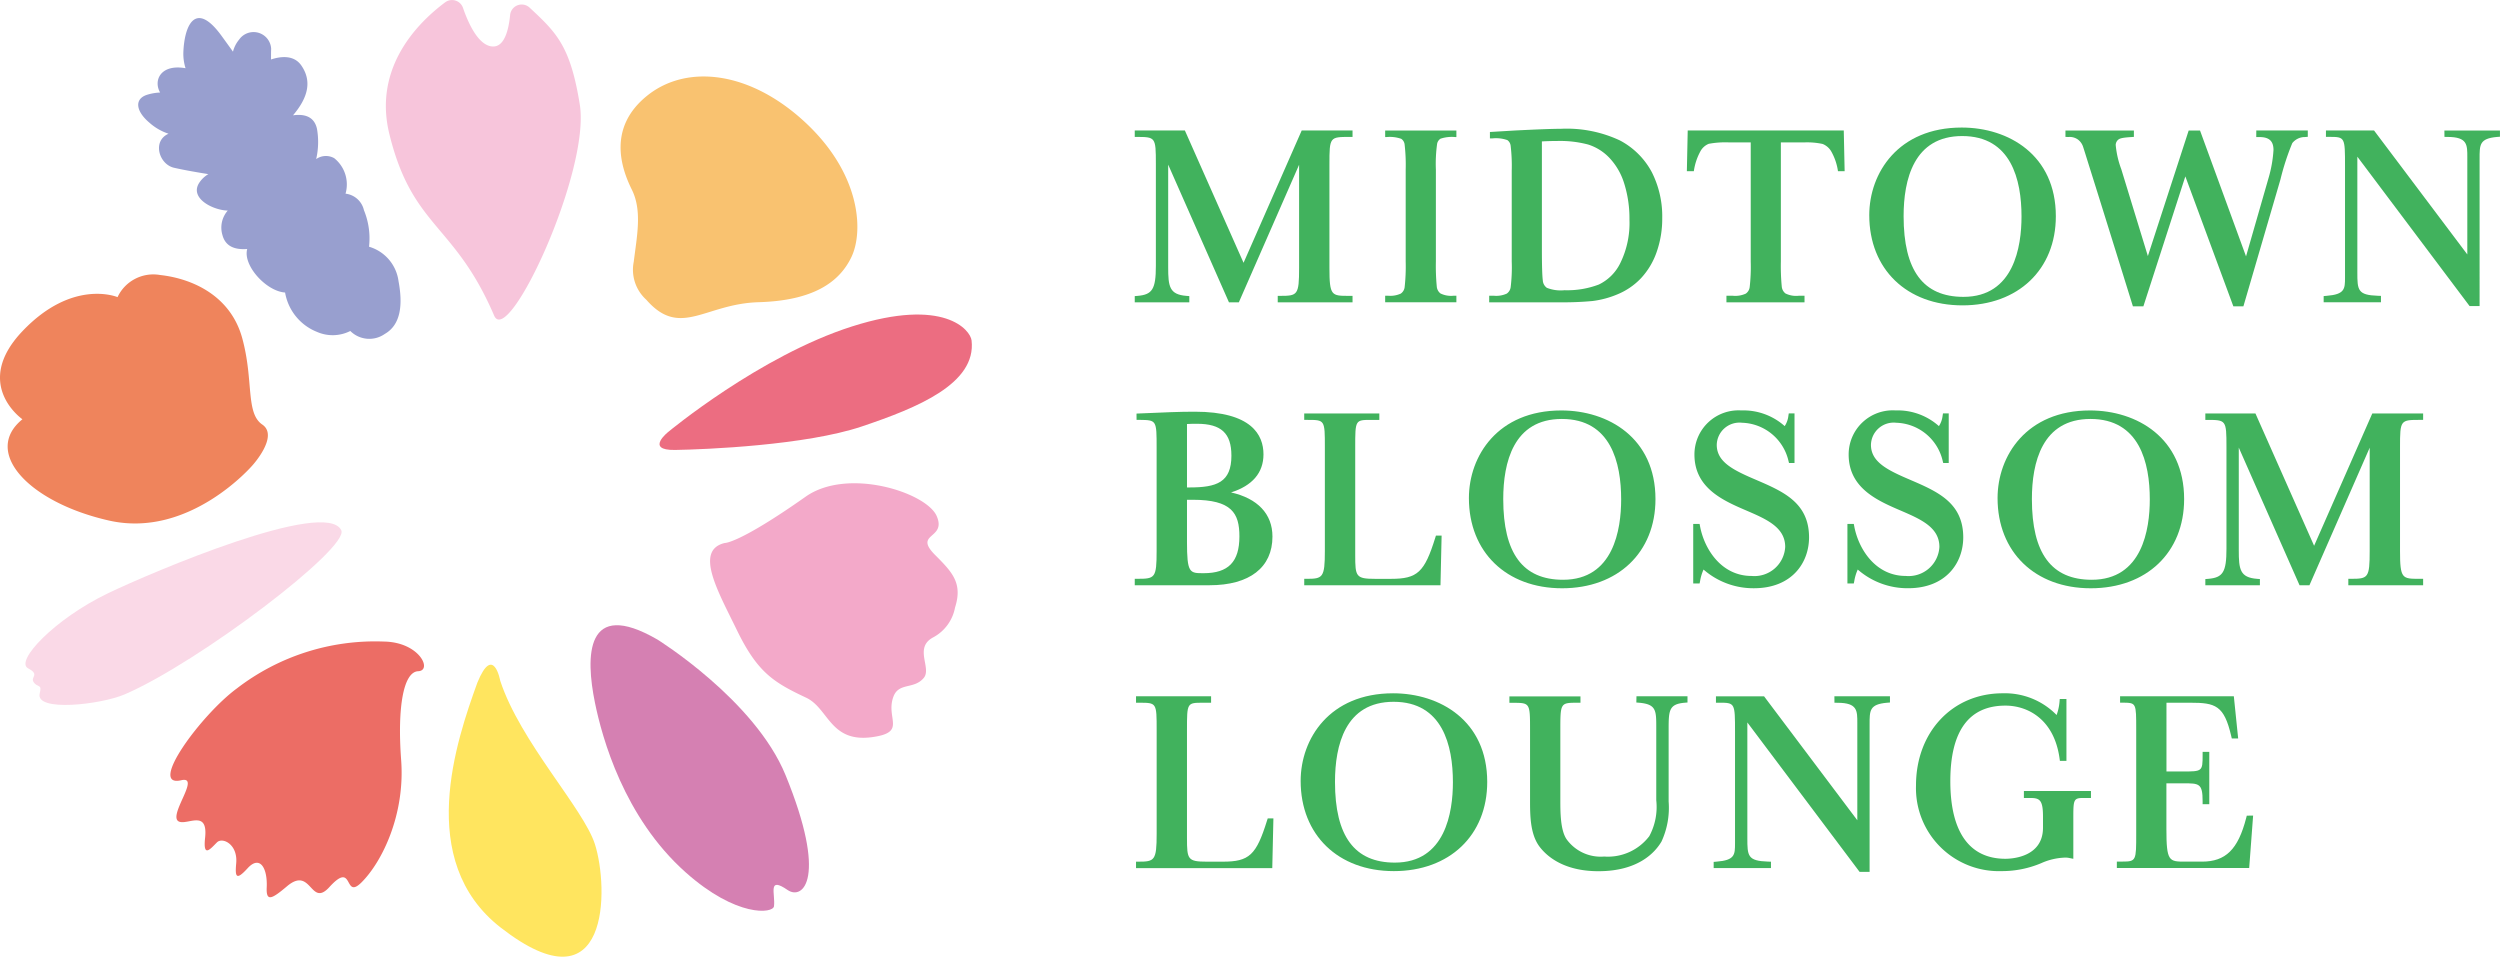 <svg xmlns="http://www.w3.org/2000/svg" width="235.185" height="90" viewBox="0 0 235.185 90">
  <g id="グループ_1347" data-name="グループ 1347" transform="translate(367.921 -695.052)">
    <g id="グループ_1351" data-name="グループ 1351" transform="translate(-261.167 707.051)">
      <g id="グループ_1348" data-name="グループ 1348" transform="translate(0 26.614)">
        <path id="パス_1307" data-name="パス 1307" d="M-238.15,731.6l-.069-.03c-2.111-.9-3.605-1.666-3.605-3.254a2.14,2.14,0,0,1,2.383-2.077,4.629,4.629,0,0,1,4.358,3.562l.057.224h.517v-4.664h-.541l-.039.255a2.2,2.2,0,0,1-.343.94,5.822,5.822,0,0,0-4.077-1.476,4.146,4.146,0,0,0-4.414,4.154c0,3.17,2.735,4.341,4.93,5.282,1.855.8,3.608,1.564,3.608,3.4a2.9,2.9,0,0,1-3.161,2.736c-2.854,0-4.441-2.529-4.846-4.651l-.046-.242h-.6v5.6h.6l.048-.24a4.379,4.379,0,0,1,.323-1.07,7.112,7.112,0,0,0,4.736,1.758c3.585,0,5.19-2.406,5.19-4.79C-233.147,733.747-235.577,732.706-238.15,731.6Z" transform="translate(296.572 -725.082)" fill="#41b25d"/>
        <path id="パス_1308" data-name="パス 1308" d="M-226.868,731.6l-.069-.03c-2.111-.9-3.605-1.666-3.605-3.254a2.14,2.14,0,0,1,2.383-2.077A4.628,4.628,0,0,1-223.8,729.8l.057.224h.517v-4.664h-.541l-.039.255a2.2,2.2,0,0,1-.343.94,5.822,5.822,0,0,0-4.077-1.476,4.145,4.145,0,0,0-4.413,4.154c0,3.17,2.734,4.341,4.928,5.282,1.855.8,3.608,1.564,3.608,3.4a2.9,2.9,0,0,1-3.161,2.736c-2.854,0-4.441-2.529-4.846-4.651l-.046-.242h-.6v5.6h.6l.048-.24a4.381,4.381,0,0,1,.323-1.07,7.112,7.112,0,0,0,4.736,1.758c3.585,0,5.19-2.406,5.19-4.79C-221.865,733.747-224.3,732.706-226.868,731.6Z" transform="translate(299.796 -725.082)" fill="#41b25d"/>
        <path id="パス_1309" data-name="パス 1309" d="M-275.841,732.767c2-.63,3.051-1.848,3.051-3.58,0-1.831-1.12-4.014-6.459-4.014-1.494,0-2.784.063-5.2.165l-.285.013.005.591.294,0c1.593.023,1.593.023,1.593,2.642v9.69c0,2.546-.153,2.619-1.795,2.619h-.262v.606h7.035c3.761,0,5.919-1.668,5.919-4.577C-271.943,734.793-273.34,733.33-275.841,732.767Zm.035-3.463c0,2.518-1.384,2.995-3.936,2.995h-.243v-5.967c.325-.022.63-.022.949-.022C-276.774,726.31-275.807,727.2-275.807,729.3Zm-4.179,8.066v-3.911h.549c3.665,0,4.382,1.263,4.382,3.442,0,2.4-1.04,3.465-3.371,3.465C-279.748,740.366-279.986,740.366-279.986,737.37Z" transform="translate(284.896 -725.056)" fill="#41b25d"/>
        <path id="パス_1310" data-name="パス 1310" d="M-260.174,737c-1.012,3.247-1.674,3.86-4.161,3.86h-1.5c-1.807,0-1.867-.22-1.867-2.219V728.48c0-2.572,0-2.572,1.5-2.572h.768V725.3H-272.5v.607h.3c1.642,0,1.642,0,1.642,2.572v9.76c0,2.521-.2,2.619-1.725,2.619h-.215v.606h12.817l.107-4.674h-.534Z" transform="translate(288.439 -725.019)" fill="#41b25d"/>
        <path id="パス_1311" data-name="パス 1311" d="M-251.758,725.082c-5.973,0-8.693,4.274-8.693,8.246,0,5.074,3.522,8.482,8.764,8.482s8.787-3.371,8.787-8.387C-242.9,727.661-247.349,725.082-251.758,725.082Zm.048.8c4.612,0,5.582,4.113,5.582,7.564,0,2.825-.71,7.564-5.465,7.564-3.787,0-5.628-2.483-5.628-7.589C-257.221,729.982-256.266,725.882-251.71,725.882Z" transform="translate(291.883 -725.082)" fill="#41b25d"/>
        <path id="パス_1312" data-name="パス 1312" d="M-213.079,725.082c-5.974,0-8.693,4.274-8.693,8.246,0,5.074,3.522,8.482,8.763,8.482,5.256,0,8.788-3.371,8.788-8.387C-204.221,727.661-208.67,725.082-213.079,725.082Zm.046.8c4.613,0,5.582,4.113,5.582,7.564,0,2.825-.71,7.564-5.463,7.564-3.788,0-5.629-2.483-5.629-7.589C-218.543,729.982-217.587,725.882-213.032,725.882Z" transform="translate(302.937 -725.082)" fill="#41b25d"/>
        <path id="パス_1313" data-name="パス 1313" d="M-196.339,737.75l-5.52-12.449h-4.712v.607h.121c1.831,0,1.866,0,1.866,2.525v9.619c0,2.182-.343,2.691-1.714,2.808l-.273.022v.582h5.133v-.584l-.274-.021c-1.6-.127-1.713-.881-1.713-2.691v-9.654l5.717,12.949h.931l5.668-12.939v9.714c0,2.546-.149,2.619-1.772,2.619h-.238v.606h7.037v-.606h-.355c-1.612,0-1.819,0-1.819-2.619v-9.76c0-2.572.036-2.572,1.913-2.572h.261V725.3h-4.782Z" transform="translate(307.282 -725.019)" fill="#41b25d"/>
      </g>
      <g id="グループ_1349" data-name="グループ 1349" transform="translate(0.114 53.222)">
        <path id="パス_1314" data-name="パス 1314" d="M-272.483,757.693c-1.012,3.247-1.674,3.86-4.161,3.86h-1.5c-1.807,0-1.867-.22-1.867-2.219V749.173c0-2.572,0-2.572,1.5-2.572h.768v-.607h-7.062v.607h.3c1.642,0,1.642,0,1.642,2.572v9.761c0,2.521-.2,2.619-1.726,2.619h-.215v.606h12.817l.107-4.674h-.534Z" transform="translate(284.807 -745.713)" fill="#41b25d"/>
        <path id="パス_1315" data-name="パス 1315" d="M-264.067,745.776c-5.973,0-8.693,4.274-8.693,8.246,0,5.074,3.522,8.482,8.764,8.482s8.787-3.371,8.787-8.387C-255.209,748.355-259.658,745.776-264.067,745.776Zm.048.8c4.612,0,5.582,4.113,5.582,7.564,0,2.825-.71,7.564-5.465,7.564-3.788,0-5.628-2.483-5.628-7.589C-269.53,750.676-268.575,746.576-264.019,746.576Z" transform="translate(288.25 -745.776)" fill="#41b25d"/>
        <path id="パス_1316" data-name="パス 1316" d="M-245.545,746.58l.274.021c1.627.147,1.6.746,1.6,2.408v6.762a5.8,5.8,0,0,1-.656,3.384,4.891,4.891,0,0,1-4.244,1.915,3.956,3.956,0,0,1-3.54-1.632c-.584-.867-.584-2.567-.584-3.692V749.22c0-2.6,0-2.618,1.6-2.618l.294,0v-.6h-6.685v.607h.3c1.642,0,1.642,0,1.642,2.572v6.55c0,1.416,0,3.177.858,4.363.647.88,2.23,2.356,5.578,2.356,3.72,0,5.309-1.742,5.925-2.781a7.56,7.56,0,0,0,.676-3.772V749.22c0-1.873,0-2.484,1.5-2.619l.274-.022v-.584h-4.8Z" transform="translate(292.614 -745.713)" fill="#41b25d"/>
        <path id="パス_1317" data-name="パス 1317" d="M-231.181,746.6l.292.006c1.884,0,1.859.753,1.859,1.913v9.139l-8.772-11.66h-4.527v.6l.294,0c1.5,0,1.5.023,1.5,2.736v10.49c0,1.078-.014,1.593-1.738,1.727l-.271.023v.581h5.391v-.6l-.288-.009c-1.916-.064-1.934-.541-1.934-2.219V748.455l10.56,14.058h.94V748.657c0-1.329-.017-1.909,1.642-2.056l.274-.022v-.584h-5.227Z" transform="translate(296.887 -745.713)" fill="#41b25d"/>
        <path id="パス_1318" data-name="パス 1318" d="M-217.591,755.625h.638c.886,0,1.161.243,1.161,1.772v1.022c0,2.784-2.946,2.925-3.536,2.925-3.391,0-5.182-2.524-5.182-7.3,0-4.718,1.744-7.109,5.182-7.109,2.124,0,4.577,1.3,5.09,4.941l.036.256h.615v-5.817h-.63l-.022.274a4.763,4.763,0,0,1-.273,1.231,6.8,6.8,0,0,0-5.075-2.044c-4.724,0-8.152,3.646-8.152,8.67a7.805,7.805,0,0,0,8.081,8.058,9.477,9.477,0,0,0,3.706-.751,5.923,5.923,0,0,1,2.221-.52,1.733,1.733,0,0,1,.435.041l.357.072V757.7c0-1.907-.012-2.077.959-2.077h.7v-.654h-6.309Z" transform="translate(301.117 -745.776)" fill="#41b25d"/>
        <path id="パス_1319" data-name="パス 1319" d="M-200.818,757.225l-.058.224c-.762,2.953-1.929,4.1-4.157,4.1h-1.552c-1.556,0-1.795,0-1.795-3.09v-4.277h1.607c1.462,0,1.8,0,1.8,1.669l0,.294h.627v-4.922h-.626l0,.294c0,1.552-.03,1.552-1.913,1.552h-1.489V746.6h2.241c2.363,0,3.182.243,3.85,3.132l.054.23h.6l-.408-3.969h-10.7v.6l.294,0c1.223.022,1.223.022,1.223,2.524v9.808c0,2.521,0,2.619-1.29,2.619h-.532v.606h12.45l.37-4.934Z" transform="translate(305.314 -745.713)" fill="#41b25d"/>
      </g>
      <g id="グループ_1350" data-name="グループ 1350">
        <path id="パス_1320" data-name="パス 1320" d="M-266.577,705.217h.125a3.25,3.25,0,0,1,1.389.166.746.746,0,0,1,.316.545,16.594,16.594,0,0,1,.1,2.343v8.648a17.805,17.805,0,0,1-.1,2.429.863.863,0,0,1-.36.594,2.371,2.371,0,0,1-1.22.2h-.251v.619h6.7v-.619h-.251a2.244,2.244,0,0,1-1.252-.217.921.921,0,0,1-.342-.648,20.413,20.413,0,0,1-.084-2.361v-8.648a13.573,13.573,0,0,1,.113-2.389.717.717,0,0,1,.327-.51,3.392,3.392,0,0,1,1.364-.154h.125V704.6h-6.7Z" transform="translate(290.132 -704.322)" fill="#41b25d"/>
        <path id="パス_1321" data-name="パス 1321" d="M-246.678,705.567a11.78,11.78,0,0,0-5.55-1.092c-.747,0-2.2.054-4.332.161l-2.338.14v.6h.251a3.281,3.281,0,0,1,1.385.161.752.752,0,0,1,.315.547,15.983,15.983,0,0,1,.1,2.348v8.521a15.4,15.4,0,0,1-.1,2.426.879.879,0,0,1-.365.6,2.37,2.37,0,0,1-1.22.2h-.435v.619h6.693a28.984,28.984,0,0,0,3.041-.123,8.79,8.79,0,0,0,2.336-.629,6.412,6.412,0,0,0,2.191-1.493,6.921,6.921,0,0,0,1.483-2.458,9.42,9.42,0,0,0,.535-3.23,9.209,9.209,0,0,0-.981-4.311A7.2,7.2,0,0,0-246.678,705.567Zm-7.247,13.151c-.055-.428-.084-1.416-.084-2.935V705.662c.5-.027.989-.041,1.47-.041a10.282,10.282,0,0,1,2.888.337,4.72,4.72,0,0,1,1.987,1.245,6.111,6.111,0,0,1,1.393,2.4,11,11,0,0,1,.5,3.432,8.525,8.525,0,0,1-.842,4.032,4.338,4.338,0,0,1-2.042,2.06,8.356,8.356,0,0,1-3.225.534,3.524,3.524,0,0,1-1.661-.225A.923.923,0,0,1-253.924,718.718Z" transform="translate(292.307 -704.358)" fill="#41b25d"/>
        <path id="パス_1322" data-name="パス 1322" d="M-198.855,705.217h.3c.914,0,1.322.375,1.322,1.218a11.808,11.808,0,0,1-.459,2.617l-2.124,7.39-4.328-11.841h-1.067l-3.839,11.812-2.5-8.169a8.678,8.678,0,0,1-.526-2.285.677.677,0,0,1,.243-.5c.144-.107.319-.184,1.189-.24l.278-.018v-.6h-6.438v.6l.285.012a1.314,1.314,0,0,1,.889.238,1.371,1.371,0,0,1,.483.675c.057.158.373,1.183.666,2.114,1.192,3.782,4.023,12.9,4.023,12.9h.986l3.947-12.223,4.516,12.223h.946l3.485-11.936a23.553,23.553,0,0,1,1.113-3.416,1.507,1.507,0,0,1,1.183-.573l.276-.021v-.6h-4.844Z" transform="translate(304.355 -704.322)" fill="#41b25d"/>
        <path id="パス_1323" data-name="パス 1323" d="M-274.664,717.048l-5.52-12.449H-284.9v.607h.121c1.831,0,1.866,0,1.866,2.525v9.619c0,2.182-.343,2.691-1.714,2.808l-.273.022v.584h5.133v-.585l-.274-.021c-1.6-.126-1.713-.881-1.713-2.691v-9.654l5.717,12.951h.93l5.669-12.94v9.714c0,2.546-.15,2.619-1.772,2.619h-.238v.607h7.037v-.607h-.355c-1.612,0-1.819,0-1.819-2.619v-9.761c0-2.572.036-2.572,1.913-2.572h.261V704.6h-4.783Z" transform="translate(284.896 -704.323)" fill="#41b25d"/>
        <path id="パス_1324" data-name="パス 1324" d="M-222.464,704.384c-5.974,0-8.695,4.275-8.695,8.246,0,5.074,3.522,8.482,8.764,8.482s8.788-3.371,8.788-8.387C-213.607,706.963-218.055,704.384-222.464,704.384Zm.046.8c4.613,0,5.582,4.113,5.582,7.564,0,2.825-.71,7.564-5.463,7.564-3.788,0-5.629-2.483-5.629-7.589C-227.929,709.284-226.972,705.184-222.418,705.184Z" transform="translate(300.254 -704.384)" fill="#41b25d"/>
        <path id="パス_1325" data-name="パス 1325" d="M-186.552,705.2l.292.005c1.884,0,1.859.753,1.859,1.913v9.141l-8.773-11.66H-197.7v.6l.294,0c1.5,0,1.5.024,1.5,2.738v10.49c0,1.076-.014,1.592-1.738,1.726l-.271.024v.581h5.391v-.6l-.288-.01c-1.916-.063-1.934-.54-1.934-2.218V707.062l10.56,14.056h.94V707.262c0-1.328-.017-1.908,1.642-2.056l.274-.021V704.6h-5.227Z" transform="translate(309.757 -704.322)" fill="#41b25d"/>
        <path id="パス_1326" data-name="パス 1326" d="M-235.231,719.927a.924.924,0,0,1-.346-.652,20.4,20.4,0,0,1-.084-2.355v-11.2h2.205a6.979,6.979,0,0,1,1.719.144,1.639,1.639,0,0,1,.824.718,5.307,5.307,0,0,1,.625,1.848h.626l-.082-3.832h-14.68l-.081,3.832h.657a5.489,5.489,0,0,1,.6-1.839,1.561,1.561,0,0,1,.8-.738,8.48,8.48,0,0,1,1.942-.132h2.01v11.2a16.667,16.667,0,0,1-.1,2.425.875.875,0,0,1-.365.6,2.371,2.371,0,0,1-1.22.2h-.6v.619h7.345v-.619h-.55A2.239,2.239,0,0,1-235.231,719.927Z" transform="translate(296.44 -704.322)" fill="#41b25d"/>
      </g>
    </g>
    <g id="グループ_1352" data-name="グループ 1352" transform="translate(-367.921 695.052)">
      <path id="パス_1327" data-name="パス 1327" d="M-326.165,695.772a1.094,1.094,0,0,0-1.837.7c-.14,1.426-.549,3.05-1.691,2.951-1.309-.112-2.245-2.19-2.743-3.636a1.089,1.089,0,0,0-1.681-.513c-3.078,2.3-6.684,6.5-5.247,12.375,2.163,8.843,6.127,8.382,9.858,17.087,1.323,3.089,9.065-13.592,8.061-19.84C-322.336,699.345-323.652,698.117-326.165,695.772Z" transform="translate(375.99 -695.052)" fill="#f7c5db"/>
      <path id="パス_1328" data-name="パス 1328" d="M-365.3,748.282c-.3-.473.626-.683-.509-1.278-1.274-.669,2.5-4.652,7.514-7.062,4.145-1.992,20.5-8.94,21.947-5.928.782,1.659-13.424,12.454-20.389,15.444-2.232.958-8.429,1.678-7.98-.094C-364.475,748.411-364.918,748.879-365.3,748.282Z" transform="translate(368.453 -684.13)" fill="#fad9e7"/>
      <path id="パス_1329" data-name="パス 1329" d="M-333.321,721.119a3.9,3.9,0,0,0-2.773-3.235,6.986,6.986,0,0,0-.48-3.436,2.014,2.014,0,0,0-1.731-1.555,3.162,3.162,0,0,0-1.062-3.337,1.588,1.588,0,0,0-1.7.084,7.14,7.14,0,0,0,.075-2.849c-.261-1.186-1.218-1.413-2.255-1.268,1.466-1.724,1.771-3.258.783-4.688-.739-1.072-2.079-.825-2.851-.564,0-.388,0-.737.013-1.008a1.658,1.658,0,0,0-3.017-.86,2.9,2.9,0,0,0-.575,1.131c-.324-.453-.678-.941-1.069-1.48-2.471-3.406-3.515-.985-3.6,1.588a4.5,4.5,0,0,0,.208,1.45c-2.338-.417-3.052,1.142-2.393,2.286a4.8,4.8,0,0,0-1.263.224c-1.175.4-1.027,1.54.278,2.633a5.106,5.106,0,0,0,1.776,1.02c-1.552.683-.9,2.873.512,3.2,1.054.242,2.413.467,3.235.6a2.6,2.6,0,0,0-.877.845c-.833,1.339,1.036,2.408,2.437,2.566.087.01.176.012.264.018a2.432,2.432,0,0,0-.5,2.3c.307,1.156,1.285,1.391,2.332,1.315-.428,1.537,1.787,3.978,3.562,4.094A4.866,4.866,0,0,0-341,725.893a3.673,3.673,0,0,0,3.144-.082,2.531,2.531,0,0,0,3.244.278C-333.068,725.205-332.918,723.27-333.321,721.119Z" transform="translate(370.811 -694.674)" fill="#989fcf"/>
      <path id="パス_1330" data-name="パス 1330" d="M-335.367,742a21.321,21.321,0,0,0-13.84,4.414c-3.347,2.461-8.444,9.383-5.223,8.632,1.931-.45-1.448,3.523-.154,3.911.842.253,2.676-1.115,2.394,1.5-.206,1.916.471,1.083,1.114.437.518-.522,1.972.171,1.813,1.956-.112,1.267-.03,1.684,1.07.478,1.155-1.266,1.886-.028,1.8,1.8-.063,1.386.477,1.1,1.915-.113,2.309-1.942,2.181,2.061,3.978.085,2.356-2.59,1.306,1.273,3.031-.45,1.97-1.971,4.1-6.423,3.724-11.482s.23-8.319,1.6-8.377S-332.011,742.05-335.367,742Z" transform="translate(371.484 -681.646)" fill="#ec6d65"/>
      <path id="パス_1331" data-name="パス 1331" d="M-314.595,736.029s1.319.081,7.608-4.352c3.965-2.8,11.361-.4,12.333,1.809s-2.241,1.574-.135,3.68c1.624,1.625,2.593,2.649,1.864,4.936a4.02,4.02,0,0,1-2.062,2.809c-1.832.978-.108,2.888-.88,3.81-.932,1.116-2.363.386-2.866,1.794-.73,2.039,1.313,3.328-1.989,3.778-3.965.543-4.086-2.713-6.209-3.711-3.081-1.447-4.588-2.388-6.525-6.376C-315.218,740.579-317.465,736.723-314.595,736.029Z" transform="translate(382.769 -684.947)" fill="#f3a9c9"/>
      <path id="パス_1332" data-name="パス 1332" d="M-344.167,733.081s-5.911,6.91-13.487,5.2-11.945-6.452-8.158-9.532c0,0-4.745-3.289,0-8.283s8.949-3.206,8.949-3.206a3.714,3.714,0,0,1,4-2.082c3.038.333,6.636,1.945,7.73,5.943s.3,7.045,1.886,8.126S-344.167,733.081-344.167,733.081Z" transform="translate(367.921 -689.308)" fill="#ef845c"/>
      <path id="パス_1333" data-name="パス 1333" d="M-320.1,721.648a3.8,3.8,0,0,1-1.179-3.568c.307-2.48.8-4.811-.18-6.788s-2.318-5.8,1.43-8.828,9.717-2.325,14.917,2.533,5.463,10.225,4.311,12.637-3.653,4.1-8.727,4.248S-316.9,725.309-320.1,721.648Z" transform="translate(380.898 -693.453)" fill="#f9c270"/>
      <path id="パス_1334" data-name="パス 1334" d="M-290.312,720.5c-.111-.971-2.565-4.081-11.242-1.318s-17.271,9.907-17.271,9.907-2.254,1.759.615,1.714,12.292-.437,17.556-2.205S-289.848,724.565-290.312,720.5Z" transform="translate(381.712 -688.474)" fill="#ec6d81"/>
      <path id="パス_1335" data-name="パス 1335" d="M-318.421,742.144s9.161,5.685,12.052,12.754c3.972,9.712,1.636,11.8.194,10.807-1.915-1.315-1.144.338-1.281,1.526-.08.685-3.51,1.088-8.311-3.187-5.808-5.17-7.861-12.669-8.531-15.948C-325.192,743.724-325.226,738.206-318.421,742.144Z" transform="translate(380.269 -681.979)" fill="#d580b2"/>
      <path id="パス_1336" data-name="パス 1336" d="M-321.339,760.569c-1.078-3.362-7.018-9.619-8.907-15.374,0,0-.64-3.51-2.15.174-1.962,5.432-5.877,16.769,2.2,23.051C-319.871,776.45-320.037,764.628-321.339,760.569Z" transform="translate(377.305 -681.153)" fill="#ffe55f"/>
    </g>
  </g>
</svg>
